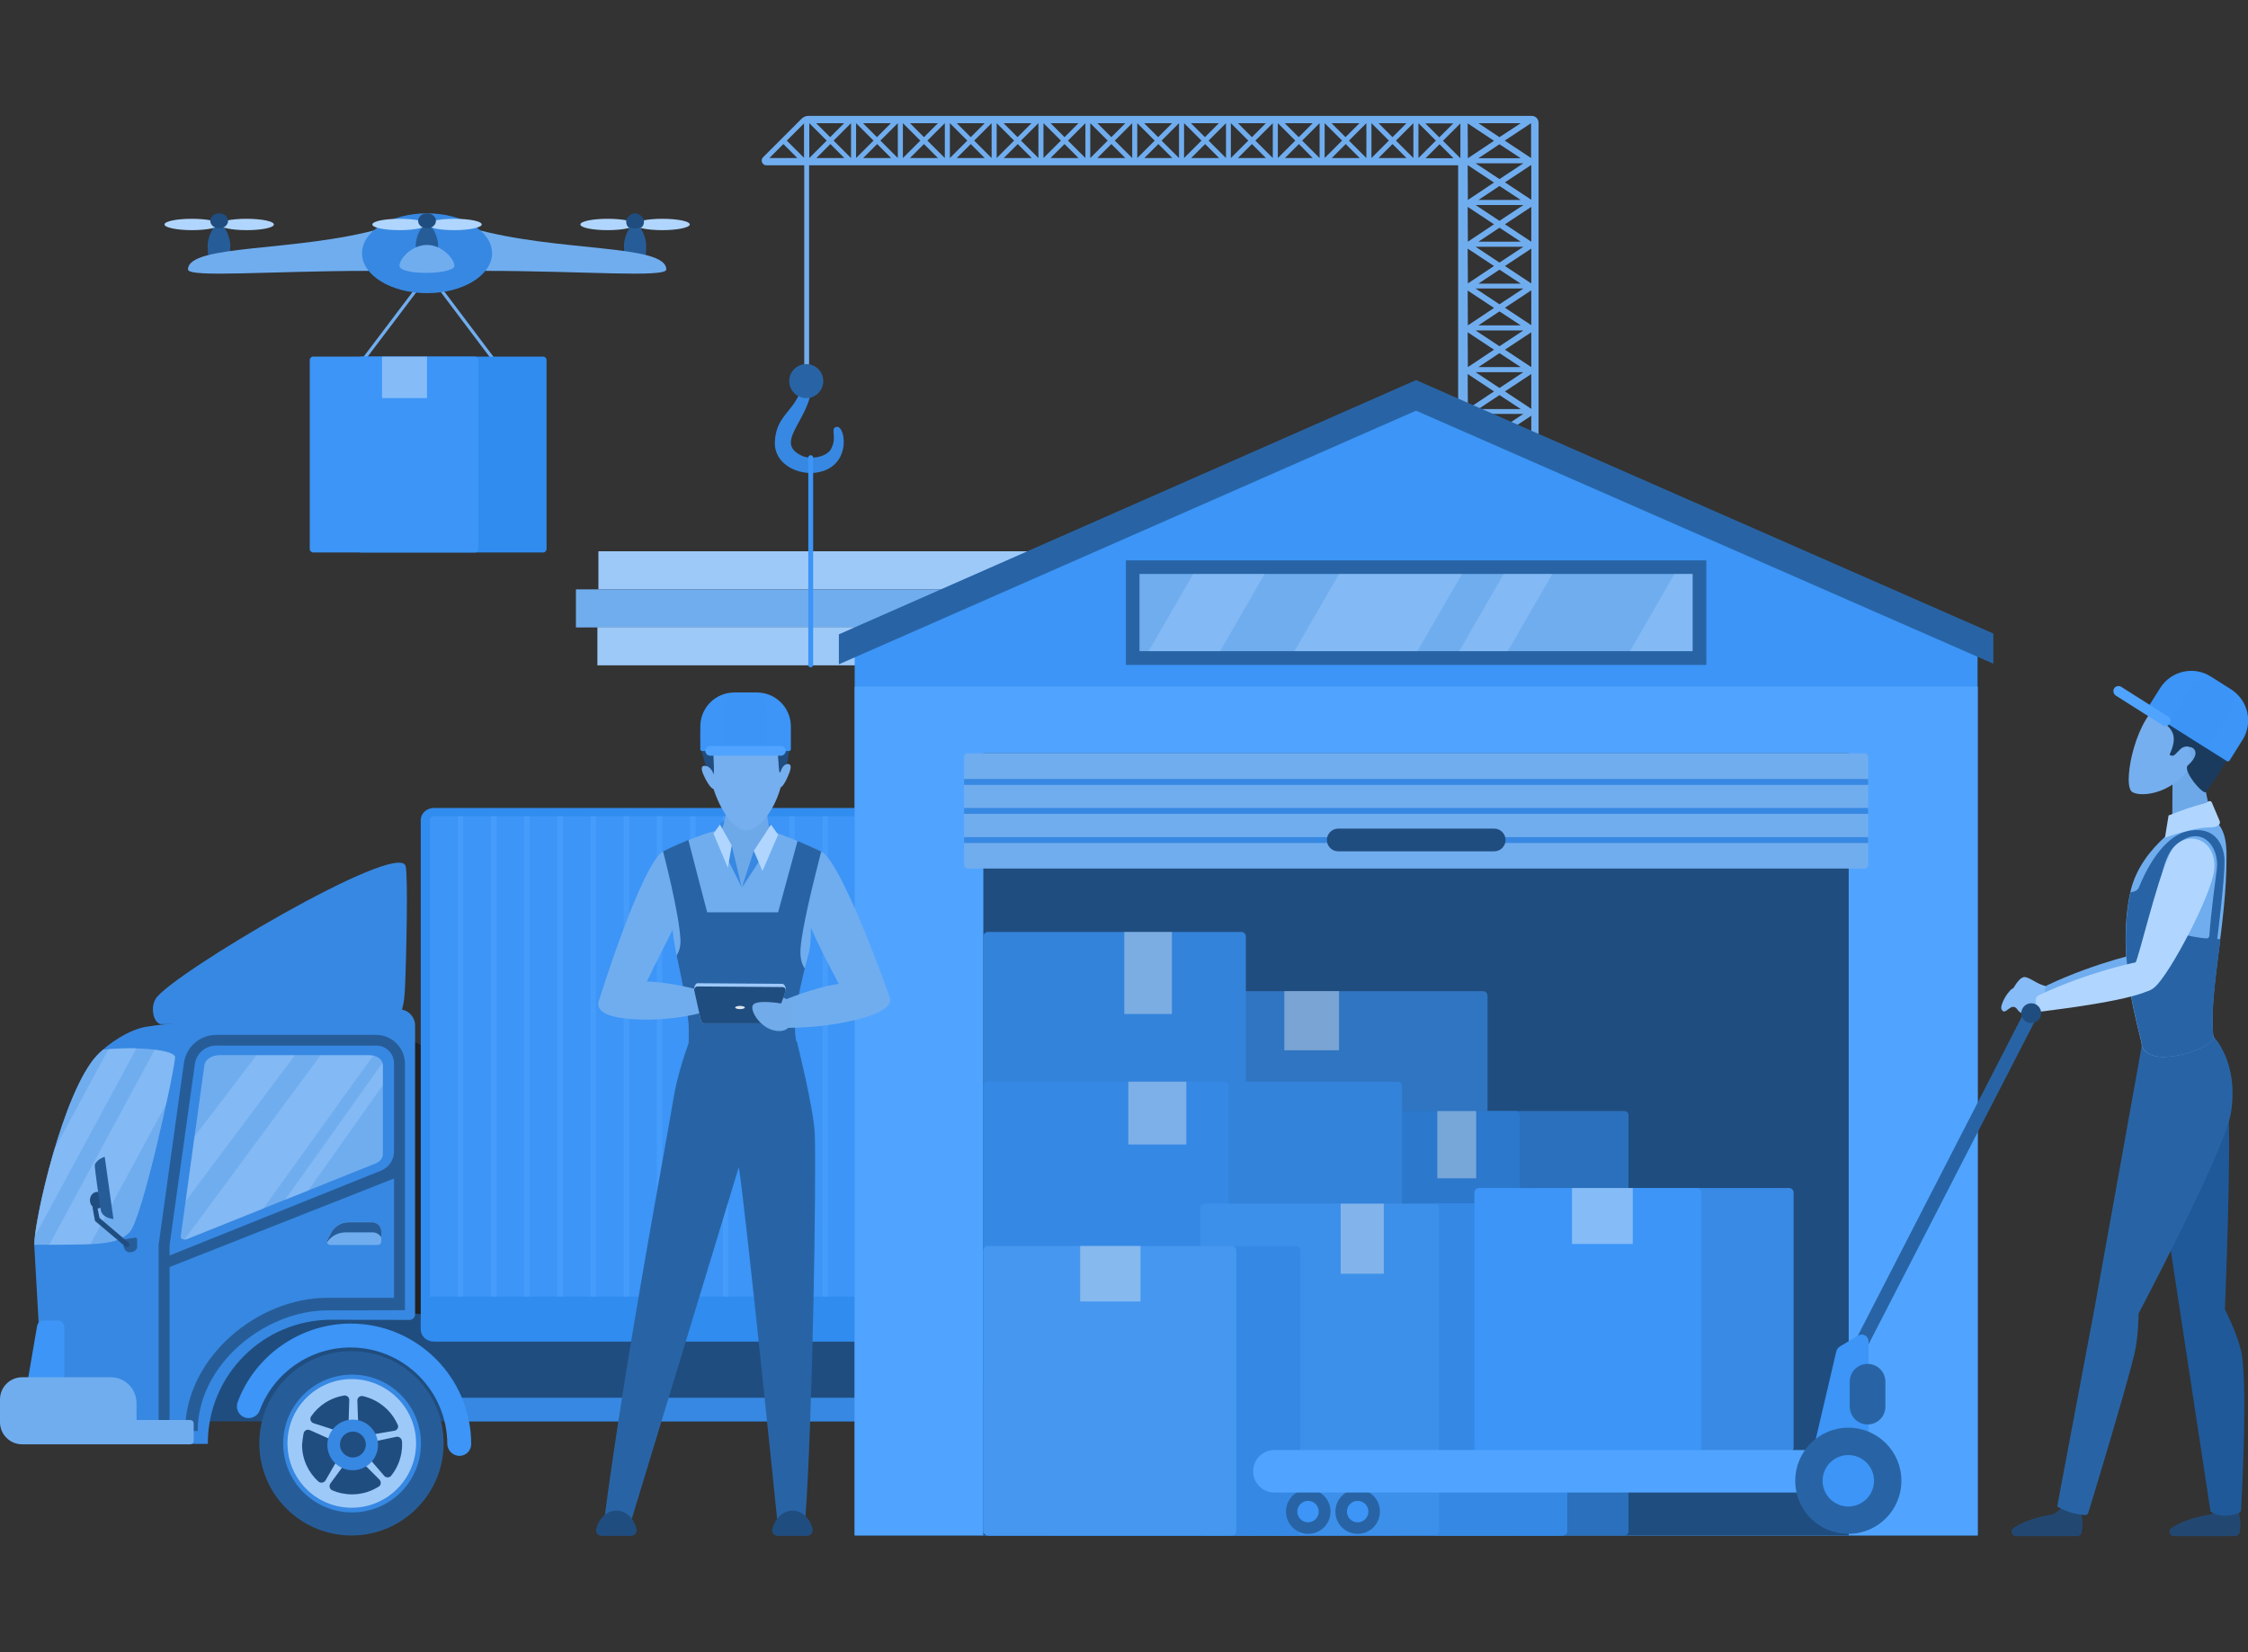 <svg xmlns="http://www.w3.org/2000/svg" xmlns:xlink="http://www.w3.org/1999/xlink" id="Layer_1" x="0px" y="0px" viewBox="0 0 1109.7 815.4" style="enable-background:new 0 0 1109.7 815.4;" xml:space="preserve"><rect x="0" y="0" width="1109.7" height="815.4" fill="#333333" stroke="none"/><style type="text/css">	.st0{fill:#70ADEF;}	.st1{fill:#212121;}	.st2{fill:#204D7F;}	.st3{fill:#3788E2;}	.st4{fill:#265D99;}	.st5{fill:#3C95F7;}	.st6{fill:#9DC9F9;}	.st7{opacity:0.3;}	.st8{fill:#B0D6FF;}	.st9{fill:#308CEF;}	.st10{opacity:0.5;}	.st11{fill:#50A4FF;}	.st12{fill:#2864A5;}	.st13{fill:#2F75C1;}	.st14{opacity:0.4;fill:#E8EBEF;enable-background:new    ;}	.st15{fill:#2A70BC;}	.st16{fill:#2B78CC;}	.st17{fill:#3383DB;}	.st18{fill:#3589E5;}	.st19{fill:#3D90EA;}	.st20{fill:#4597EF;}	.st21{fill:#6DA8E8;}	.st22{fill:#DCE6EF;}	.st23{fill:#71ABEA;}	.st24{fill:#75AFEF;}	.st25{opacity:0.2;fill:#3C95F7;enable-background:new    ;}	.st26{fill:#86BCF7;}	.st27{fill:#224872;}	.st28{fill:#1F5999;}	.st29{fill:#1B3B5E;}	.st30{opacity:0.4;fill:#F2F5F9;enable-background:new    ;}	.st31{fill:#388AE5;}</style><g>	<g id="Layer_2_00000145739121703723883340000014750517577999657906_">		<g id="Layer_1-2">			<g id="Wholesale_Distribution">				<path class="st0" d="M399.1,57.2c-1.3,0-2.5,0.5-3.4,1.4l-19,19c-1.5,1.5-0.4,4,1.6,4h341.5v313.7h39.7V60.6     c0-1.9-1.5-3.4-3.4-3.4C756.1,57.2,399.1,57.2,399.1,57.2z M755.9,98.6L755.9,98.6l-13-8.6l13-8.6V98.6L755.9,98.6z      M755.9,119.3L755.9,119.3l-13-8.6l13-8.6V119.3L755.9,119.3z M755.9,139.9L755.9,139.9l-13-8.6l13-8.6V139.9L755.9,139.9z      M755.9,160.5L755.9,160.5l-13-8.6l13-8.6V160.5L755.9,160.5z M755.9,181.2L755.9,181.2l-13-8.6l13-8.6V181.2L755.9,181.2z      M755.9,201.8L755.9,201.8l-13-8.6l13-8.6V201.8L755.9,201.8z M755.9,222.4L755.9,222.4l-13-8.6l13-8.6V222.4L755.9,222.4z      M755.9,243L755.9,243l-13-8.6l13-8.6V243L755.9,243z M755.9,263.7L755.9,263.7l-13-8.6l13-8.6V263.7L755.9,263.7z M755.9,284.3     L755.9,284.3l-13-8.6l13-8.6V284.3L755.9,284.3z M755.9,304.9L755.9,304.9l-13-8.6l13-8.6V304.9L755.9,304.9z M755.9,325.6     L755.9,325.6l-13-8.6l13-8.6V325.6L755.9,325.6z M755.9,346.2L755.9,346.2l-13-8.6l13-8.6V346.2L755.9,346.2z M379.8,78l6.9-6.9     l6.9,6.9H379.8L379.8,78z M397,78l-8.6-8.6l8.6-8.6l0,0V78L397,78L397,78z M399.5,60.8L399.5,60.8l8.6,8.6l-8.6,8.6l0,0V60.8     L399.5,60.8z M403,78l6.9-6.9l6.9,6.9H403L403,78z M402.9,60.8h13.8l-6.9,6.9L402.9,60.8z M420.1,78l-8.6-8.6l8.6-8.6l0,0V78     L420.1,78L420.1,78z M422.6,60.8L422.6,60.8l8.6,8.6l-8.6,8.6l0,0V60.8L422.6,60.8z M426.1,78l6.9-6.9l6.9,6.9H426.1L426.1,78z      M426,60.8h13.8l-6.9,6.9L426,60.8z M443.2,78l-8.6-8.6l8.6-8.6l0,0V78L443.2,78L443.2,78z M445.7,60.8L445.7,60.8l8.6,8.6     l-8.6,8.6l0,0V60.8L445.7,60.8z M449.2,78l6.9-6.9L463,78H449.2L449.2,78z M449.2,60.8H463l-6.9,6.9L449.2,60.8z M466.4,78     l-8.6-8.6l8.6-8.6l0,0V78L466.4,78L466.4,78z M468.9,60.8L468.9,60.8l8.6,8.6l-8.6,8.6l0,0V60.8L468.9,60.8z M472.3,78l6.9-6.9     l6.9,6.9H472.3L472.3,78z M472.3,60.8h13.8l-6.9,6.9L472.3,60.8z M489.5,78l-8.6-8.6l8.6-8.6l0,0V78L489.5,78L489.5,78z      M492,60.8L492,60.8l8.6,8.6L492,78l0,0V60.8L492,60.8z M495.5,78l6.9-6.9l6.9,6.9H495.5L495.5,78z M495.4,60.8h13.8l-6.9,6.9     L495.4,60.8z M512.6,78l-8.6-8.6l8.6-8.6l0,0V78L512.6,78z M515.1,60.8L515.1,60.8l8.6,8.6l-8.6,8.6l0,0V60.8z M518.6,78     l6.9-6.9l6.9,6.9H518.6L518.6,78z M518.6,60.8h13.8l-6.9,6.9L518.6,60.8L518.6,60.8z M535.8,78l-8.6-8.6l8.6-8.6l0,0V78     L535.8,78z M538.2,60.8L538.2,60.8l8.6,8.6l-8.6,8.6l0,0V60.8z M541.7,78l6.9-6.9l6.9,6.9H541.7L541.7,78z M541.7,60.8h13.8     l-6.9,6.9L541.7,60.8L541.7,60.8z M558.9,78l-8.6-8.6l8.6-8.6l0,0V78L558.9,78z M561.4,60.8L561.4,60.8l8.6,8.6l-8.6,8.6l0,0     V60.8z M564.9,78l6.9-6.9l6.9,6.9H564.9L564.9,78z M564.8,60.8h13.8l-6.9,6.9L564.8,60.8L564.8,60.8z M582,78l-8.6-8.6l8.6-8.6     l0,0V78L582,78z M584.5,60.8L584.5,60.8l8.6,8.6l-8.6,8.6l0,0V60.8z M588,78l6.9-6.9l6.9,6.9H588L588,78z M587.9,60.8h13.8     l-6.9,6.9L587.9,60.8L587.9,60.8z M605.2,78l-8.6-8.6l8.6-8.6l0,0V78L605.2,78z M607.6,60.8L607.6,60.8l8.6,8.6l-8.6,8.6l0,0     V60.8z M611.1,78l6.9-6.9l6.9,6.9H611.1L611.1,78z M611.1,60.8h13.8l-6.9,6.9L611.1,60.8L611.1,60.8z M628.3,78l-8.6-8.6     l8.6-8.6l0,0V78L628.3,78z M630.8,60.8L630.8,60.8l8.6,8.6l-8.6,8.6l0,0V60.8z M634.3,78l6.9-6.9L648,78H634.3L634.3,78z      M634.2,60.8H648l-6.9,6.9L634.2,60.8L634.2,60.8z M651.4,78l-8.6-8.6l8.6-8.6l0,0V78L651.4,78z M653.9,60.8L653.9,60.8l8.6,8.6     l-8.6,8.6l0,0V60.8z M657.4,78l6.9-6.9l6.9,6.9H657.4L657.4,78z M657.3,60.8h13.8l-6.9,6.9L657.3,60.8L657.3,60.8z M674.5,78     l-8.6-8.6l8.6-8.6l0,0V78L674.5,78z M677,60.8L677,60.8l8.6,8.6L677,78l0,0V60.8z M680.5,78l6.9-6.9l6.9,6.9H680.5L680.5,78z      M680.5,60.8h13.8l-6.9,6.9L680.5,60.8L680.5,60.8z M697.7,78l-8.6-8.6l8.6-8.6l0,0V78L697.7,78z M700.2,60.8L700.2,60.8     l8.6,8.6l-8.6,8.6l0,0V60.8z M724.6,78.1L724.6,78.1l-0.1-17.2l0,0l13,8.6L724.6,78.1L724.6,78.1z M740.2,71.2l10.5,6.9h-20.9     L740.2,71.2L740.2,71.2z M724.6,98.7L724.6,98.7l-0.1-17.2l13,8.6L724.6,98.7L724.6,98.7z M740.2,91.8l10.5,6.9h-20.9     L740.2,91.8L740.2,91.8z M724.6,119.3L724.6,119.3l-0.1-17.2l13,8.6L724.6,119.3L724.6,119.3z M740.2,112.4l10.5,6.9h-20.9     L740.2,112.4L740.2,112.4z M724.6,139.9L724.6,139.9l-0.1-17.2l13,8.6L724.6,139.9L724.6,139.9z M740.2,133.1l10.5,6.9h-20.9     L740.2,133.1L740.2,133.1z M724.6,160.6L724.6,160.6l-0.1-17.2l13,8.6L724.6,160.6L724.6,160.6z M740.2,153.7l10.5,6.9h-20.9     L740.2,153.7L740.2,153.7z M724.6,181.2L724.6,181.2l-0.1-17.2l13,8.6L724.6,181.2L724.6,181.2z M740.2,174.3l10.5,6.9h-20.9     L740.2,174.3L740.2,174.3z M724.6,201.8L724.6,201.8l-0.1-17.2l13,8.6L724.6,201.8L724.6,201.8z M740.2,195l10.5,6.9h-20.9     L740.2,195L740.2,195z M724.6,222.5L724.6,222.5l-0.1-17.2l13,8.6L724.6,222.5L724.6,222.5z M740.2,215.6l10.5,6.9h-20.9     L740.2,215.6L740.2,215.6z M724.6,243.1L724.6,243.1l-0.1-17.2l13,8.6L724.6,243.1L724.6,243.1z M740.2,236.2l10.5,6.9h-20.9     L740.2,236.2L740.2,236.2z M724.6,263.7L724.6,263.7l-0.1-17.2l13,8.6L724.6,263.7L724.6,263.7z M740.2,256.8l10.5,6.9h-20.9     L740.2,256.8L740.2,256.8z M724.6,284.4L724.6,284.4l-0.1-17.2l13,8.6L724.6,284.4L724.6,284.4z M740.2,277.5l10.5,6.9h-20.9     L740.2,277.5L740.2,277.5z M724.6,305L724.6,305l-0.1-17.2l13,8.6L724.6,305L724.6,305z M740.2,298.1l10.5,6.9h-20.9     L740.2,298.1L740.2,298.1z M724.6,325.6L724.6,325.6l-0.1-17.2l13,8.6L724.6,325.6L724.6,325.6z M740.2,318.7l10.5,6.9h-20.9     L740.2,318.7L740.2,318.7z M724.6,346.2L724.6,346.2l-0.1-17.2l13,8.6L724.6,346.2L724.6,346.2z M740.2,339.4l10.5,6.9h-20.9     L740.2,339.4L740.2,339.4z M720.9,78.1L720.9,78.1l-8.6-8.6l8.6-8.6l0,0V78.1z M703.7,78.1l6.9-6.9l6.9,6.9H703.7L703.7,78.1z      M710.5,67.8l-6.9-6.9h13.8L710.5,67.8L710.5,67.8z M724.5,349.6l13,8.6l-13,8.6l0,0V349.6L724.5,349.6z M740.2,360l10.5,6.9     h-20.9L740.2,360L740.2,360z M742.8,358.3l13-8.6V367l0,0L742.8,358.3L742.8,358.3z M740.2,356.5l-11.8-7.8H752L740.2,356.5     L740.2,356.5z M740.2,335.9l-11.8-7.8H752L740.2,335.9L740.2,335.9z M740.2,315.3l-11.8-7.8H752L740.2,315.3L740.2,315.3z      M740.2,294.7l-11.8-7.8H752L740.2,294.7L740.2,294.7z M740.2,274l-11.8-7.8H752L740.2,274L740.2,274z M740.2,253.4l-11.8-7.8     H752L740.2,253.4L740.2,253.4z M740.2,232.8l-11.8-7.8H752L740.2,232.8L740.2,232.8z M740.2,212.1l-11.8-7.8H752L740.2,212.1     L740.2,212.1z M740.2,191.5l-11.8-7.8H752L740.2,191.5L740.2,191.5z M740.2,170.9l-11.8-7.8H752L740.2,170.9L740.2,170.9z      M740.2,150.2l-11.8-7.8H752L740.2,150.2L740.2,150.2z M740.2,129.6l-11.8-7.8H752L740.2,129.6L740.2,129.6z M740.2,109     l-11.8-7.8H752L740.2,109L740.2,109z M740.2,88.4l-11.8-7.8H752L740.2,88.4L740.2,88.4z M755.8,78l-13-8.6l13-8.6l0,0V78     L755.8,78L755.8,78z M740.2,67.7l-10.4-6.9h20.9L740.2,67.7L740.2,67.7z M755.9,391.7h-32.6v-22.4h32.6V391.7z"></path>				<g>					<path class="st1" d="M216.8,667.5h-66.1l19.6-154.9h26.5c11,0,20,9,20,20L216.8,667.5L216.8,667.5z"></path>					<path class="st2" d="M109.1,638.4L317.3,660h370.9c0.1,0,0.2,0,0.2,0c7.2,1.7,14.5,3.4,21.7,5.1c0.1,0,0.1,0,0.2,0.1      c0.5,0.2,1.2,0.6,1.8,1.2c0.9,1,1.1,2,1.1,2.4v7.5c0,0.3-0.4,0.6-0.8,0.6l0,0c-0.4,0-0.8,0.3-0.8,0.6v5.1      c0,0.3-0.3,0.6-0.8,0.6h-3.6c-0.4,0-0.8,0.3-0.8,0.6l0.1,7.3c0,0.1,0,0.2,0.1,0.3c3.2,3.9,3.2,8.5,0.2,11.1      c-1.5,1.4-4,2.3-6.6,2.4c-4.5,0.1-8-3-8.3-3.3h-591C101.1,701.6,108.7,638.4,109.1,638.4L109.1,638.4z"></path>					<path class="st3" d="M665.1,704.9c2.6-0.1,5-1,6.6-2.4c3-2.6,3-7.2-0.2-11.1c-0.1-0.1-0.1-0.2-0.1-0.3v-1.2h-447      c-0.1,0-0.2,5.1-0.2,11.7h432.5C657.1,701.9,660.5,705.1,665.1,704.9L665.1,704.9z"></path>					<path class="st3" d="M200.2,427.4c-4-12.6-115.6,53.5-123.3,65.5c-0.8,1.2-1.3,2.9-1.4,4.6c-0.3,4.7,2.1,8.6,4.9,8      c0,0,98.7-0.7,114.3-2.9c3.9-0.5,4.9-8.1,5.2-14.6C200.6,472.8,201.5,431.4,200.2,427.4L200.2,427.4z"></path>					<path class="st3" d="M102.6,712.4L102.6,712.4c0-33.7,27.3-61,61-61l38.5,0.1c1.6,0,2.8-1.3,2.8-2.8V506.2c0-4.6-3.8-8.2-8.3-8      c-25.1,1.1-100,4.6-124.4,8.6c-8.2,1.3-18.9,8.2-24.5,14.3c-16.6,18.1-30.8,81.2-30.8,93.3L21,687c0,14.4,11.7,26,26.1,25.8      c12-0.2,45-0.1,55.5-0.1C102.7,712.6,102.6,712.5,102.6,712.4L102.6,712.4z"></path>					<path class="st4" d="M90.8,524.6l-12.5,89.8v98.3h5.4v-87.3l110.8-43.7v58.9h-33.1c-34.2,0-70,29.5-70,65.7h6.2      c0-32.8,33.1-59.4,63.8-59.5l38.5-0.1V525.1c0-7.9-6.4-14.3-14.3-14.3h-78.8C98.7,510.8,91.9,516.7,90.8,524.6L90.8,524.6z       M83.7,619.7v-5l12.5-89.5c0.7-5.2,5.2-9.1,10.4-9.1h79.2c4.8,0,8.7,3.9,8.7,8.7v43.5c0,4.2-2.5,7.9-6.4,9.5L83.7,619.7      L83.7,619.7z"></path>					<g>						<path class="st5" d="M226.8,718.6c3.2,0,5.8-2.6,5.8-5.8c0-32.8-26.7-59.5-59.5-59.5c-24.7,0-47.2,15.6-55.8,38.8       c-1.1,3,0.4,6.4,3.4,7.5s6.4-0.4,7.5-3.4c6.9-18.6,24.9-31.1,44.8-31.1c26.4,0,47.8,21.5,47.8,47.8       C221,716,223.6,718.6,226.8,718.6z"></path>						<g>							<path class="st6" d="M139.4,713.2c0,18.8,15.2,34,34,34s34-15.2,34-34s-15.2-34-34-34S139.4,694.4,139.4,713.2z"></path>							<path class="st4" d="M128,712.4c0,25.1,20.4,45.5,45.5,45.5s45.5-20.4,45.5-45.5s-20.4-45.5-45.5-45.5S128,687.2,128,712.4z         M141.6,712.4c0-17.7,14.4-32.1,32.1-32.1s32.1,14.4,32.1,32.1s-14.4,32.1-32.1,32.1S141.6,730.1,141.6,712.4z"></path>							<g>								<path class="st2" d="M180,715.1c0.3-0.8,0.5-1.7,0.5-2.6v-0.1l15.1-3.2c1.3-0.3,2.6,0.7,2.8,2c0.1,0.6,0.1,1.2,0.1,1.8         c0,5.8-2,11.2-5.4,15.4c-0.9,1.1-2.6,1.1-3.5,0l-9.3-10.8C179.8,716.9,179.7,715.9,180,715.1L180,715.1z"></path>								<path class="st2" d="M194.7,706.2l-14,2.4c-0.7,0.1-1.4-0.1-2-0.6c-0.3-0.3-0.6-0.5-0.9-0.7c-0.6-0.4-0.9-1.1-0.9-1.7         l-0.5-14.2c-0.1-1.5,1.3-2.6,2.7-2.3c7.7,1.7,14.1,7.1,17.2,14.1C197,704.4,196.1,706,194.7,706.2L194.7,706.2z"></path>								<path class="st2" d="M172.9,718.9c0.4,0.1,0.8,0.1,1.2,0.1c0.6,0,1.1-0.1,1.7-0.2l11.5,11.5c1,1,0.9,2.8-0.4,3.5         c-3.8,2.4-8.3,3.8-13.1,3.8c-3.5,0-6.8-0.7-9.8-2c-1.3-0.6-1.7-2.2-0.9-3.4L172.9,718.9L172.9,718.9z"></path>								<path class="st2" d="M149.9,707.4c0.3-1.4,1.9-2.1,3.1-1.5l14.5,6.5c0,0.1,0,0.2,0,0.2c0,1.1,0.2,2,0.7,2.9         c0.4,0.7,0.4,1.5,0,2.2l-7.5,13c-0.7,1.2-2.4,1.5-3.5,0.6c-5-4.5-8.1-11-8.1-18.2C149.3,711.1,149.5,709.2,149.9,707.4         L149.9,707.4z"></path>								<path class="st2" d="M170.9,706.9L170.9,706.9c-0.6,0.3-1.2,0.4-1.8,0.2l-14.3-4.6c-1.4-0.5-2.1-2.2-1.2-3.4         c3.7-5.4,9.5-9.2,16.2-10.3c1.4-0.2,2.7,0.9,2.6,2.3L172,705C172.1,705.8,171.6,706.5,170.9,706.9L170.9,706.9z"></path>							</g>							<path class="st3" d="M161.6,713.2c0,6.9,5.6,12.5,12.5,12.5s12.5-5.6,12.5-12.5s-5.6-12.5-12.5-12.5S161.6,706.3,161.6,713.2        z"></path>							<path class="st2" d="M167.8,713c0,3.5,2.9,6.4,6.4,6.4s6.4-2.9,6.4-6.4s-2.9-6.4-6.4-6.4S167.8,709.5,167.8,713z"></path>							<path class="st3" d="M139.8,712.5c0,18.8,15.2,34,34,34s34-15.2,34-34s-15.2-34-34-34S139.8,693.7,139.8,712.5z M141.9,712.4        c0-17.5,14.2-31.7,31.7-31.7s31.8,14.2,31.8,31.7s-14.2,31.8-31.8,31.8S141.9,730,141.9,712.4z"></path>						</g>					</g>					<g>						<path class="st5" d="M18.3,654.6c0.3-1.6,1.4-2.8,2.7-2.8h8c1.5,0,2.8,1.6,2.8,3.5v27.3c0,1.9-1.2,3.5-2.8,3.5H16.3       c-1.8,0-3.1-2.1-2.7-4.2L18.3,654.6L18.3,654.6z"></path>						<path class="st0" d="M54.8,679.8H10.9c-6,0-10.9,4.9-10.9,10.9V702c0,6,4.9,10.9,10.9,10.9h83c0.9,0,1.7-0.8,1.7-1.7v-8.6       c0-1-0.8-1.7-1.7-1.7H67.4v-8.3C67.3,685.4,61.7,679.8,54.8,679.8L54.8,679.8z"></path>						<path class="st0" d="M86.4,521.9c0-3.8-18.8-5.5-35.5-3.8c-1.2,1-2.3,2-3.2,3c-16.6,18.1-30.8,81.2-30.8,93.3       c33.5,0,40.7,0,47-6.1S86.4,527.2,86.4,521.9z"></path>						<path class="st0" d="M185.1,574.4l-92.9,37.2c-1.5,0.6-3.1-0.1-3-1.2l11.7-84.7c0.4-2.8,3.7-4.9,7.7-4.9h73.8       c3.6,0,6.6,2.2,6.6,4.9v43.9C189,571.7,187.5,573.5,185.1,574.4L185.1,574.4z"></path>						<g class="st7">							<path class="st8" d="M76.4,518.1l-52.1,96.3c8.6,0,15.2-0.1,20.3-0.3l37.5-69.3c2.6-11.9,4.3-21.2,4.3-22.9        S82.4,518.8,76.4,518.1L76.4,518.1z"></path>							<path class="st8" d="M53.6,517.8l-26.7,49.4c-5.1,17.2-8.6,34.1-9.6,42.9l50.1-92.7C63,517.3,58.3,517.5,53.6,517.8        L53.6,517.8z"></path>							<path class="st8" d="M182.4,520.9h-24.2l-67.2,91c0.4,0,0.8,0,1.2-0.2l37.7-15.1l54.2-75.4C183.5,521,183,520.9,182.4,520.9        L182.4,520.9z"></path>							<polygon class="st8" points="126.6,520.9 96,561 91.7,592.9 145.5,520.9        "></polygon>							<path class="st8" d="M188.7,524.8l-48,67.4l11.5-4.6l36.8-52v-9.8C189,525.5,188.8,525.2,188.7,524.8L188.7,524.8z"></path>						</g>					</g>					<g>						<g>							<path class="st4" d="M61.5,611.7l5.2-0.8c0.6-0.1,1,0.3,1,0.9v3.9c0,0-0.3,2.2-3.3,2.4c-3,0.3-3.4-3.1-3.4-3.1v-2.4        C61,612.2,61,611.8,61.5,611.7L61.5,611.7z"></path>							<path class="st2" d="M48,588.3c2,0,3.6,1.8,3.6,4.1s-1.6,4.1-3.6,4.1s-3.6-1.8-3.6-4.1S46,588.3,48,588.3z"></path>						</g>						<g>							<path class="st2" d="M48,595.5l1,5.2c0,0.3,0.2,0.5,0.4,0.7l14.1,12c0.5,0.4,0.6,1.2,0.1,1.7l0,0c-0.4,0.5-1.2,0.6-1.7,0.2        l-14.7-12.4c-0.2-0.2-0.4-0.4-0.4-0.7l-1.1-6.1c-0.1-0.6,0.3-1.3,1-1.4l0,0C47.2,594.5,47.8,594.9,48,595.5L48,595.5z"></path>							<path class="st4" d="M49.7,597.1c-0.8-5.1-3.2-21.8-2.9-22.3c1.4-2.9,4.9-3.8,4.9-3.8l4.3,30.7c-1.8-0.2-3.2-0.8-4.2-1.4        C50.7,599.6,49.9,598.4,49.7,597.1L49.7,597.1z"></path>						</g>					</g>					<g>						<g>							<path class="st5" d="M214.1,400.9h468c2.3,0,4.2,1.9,4.2,4.2v251c0,2.3-1.9,4.2-4.2,4.2h-468c-2.3,0-4.2-1.9-4.2-4.2V405        C209.9,402.7,211.8,400.9,214.1,400.9L214.1,400.9z"></path>							<path class="st9" d="M681.9,662.2H214.2c-3.6,0-6.5-2.7-6.5-6V404.8c0-3.3,2.9-6,6.5-6h467.7c3.6,0,6.5,2.7,6.5,6v251.4        C688.5,659.5,685.5,662.2,681.9,662.2L681.9,662.2z M214.2,402.9c-1.2,0-2.1,0.9-2.1,2v251.4c0,1.1,0.9,2,2.1,2h467.7        c1.2,0,2.1-0.9,2.1-2V404.9c0-1.1-1-2-2.1-2H214.2z"></path>						</g>						<path class="st9" d="M689,660.2H216c-3.5,0-6.4-2.9-6.4-6.4V640H689V660.2L689,660.2z"></path>					</g>					<g>						<path class="st5" d="M565.9,708c2.7,0,5.1-1.9,5.7-4.7c4.5-22.1,24.2-38.2,46.9-38.2s42,15.9,46.8,37.7       c0.7,3.2,3.8,5.1,6.9,4.5c3.2-0.7,5.2-3.8,4.5-6.9c-5.9-27.2-30.3-46.9-58.2-46.9s-52.7,20-58.3,47.5       c-0.6,3.2,1.4,6.2,4.5,6.9C565.2,708,565.6,708,565.9,708L565.9,708z"></path>						<g>							<path class="st6" d="M583.8,713.2c0,18.8,15.2,34,34,34s34-15.2,34-34s-15.2-34-34-34S583.8,694.4,583.8,713.2z"></path>							<path class="st4" d="M572.4,712.4c0,25.1,20.4,45.5,45.5,45.5s45.5-20.4,45.5-45.5s-20.4-45.5-45.5-45.5        S572.4,687.2,572.4,712.4z M586,712.4c0-17.7,14.4-32.1,32.1-32.1s32.1,14.4,32.1,32.1s-14.4,32.1-32.1,32.1        S586,730.1,586,712.4z"></path>							<g>								<path class="st2" d="M624.4,715.1c0.3-0.8,0.5-1.7,0.5-2.6v-0.1l15.1-3.2c1.3-0.3,2.6,0.7,2.8,2c0,0.6,0.1,1.2,0.1,1.8         c0,5.8-2,11.2-5.4,15.4c-0.9,1.1-2.6,1.1-3.5,0l-9.3-10.8C624.1,716.9,624,715.9,624.4,715.1L624.4,715.1z"></path>								<path class="st2" d="M639.1,706.2l-14,2.4c-0.7,0.1-1.5-0.1-2-0.6c-0.3-0.3-0.6-0.5-0.9-0.7c-0.5-0.4-0.9-1.1-0.9-1.7         l-0.5-14.2c0-1.5,1.3-2.6,2.7-2.3c7.7,1.7,14.1,7.1,17.2,14.1C641.4,704.4,640.5,706,639.1,706.2L639.1,706.2z"></path>								<path class="st2" d="M617.2,718.9c0.4,0.1,0.8,0.1,1.2,0.1c0.6,0,1.2-0.1,1.7-0.2l11.5,11.5c1,1,0.9,2.8-0.4,3.5         c-3.8,2.4-8.3,3.8-13.1,3.8c-3.5,0-6.8-0.7-9.8-2c-1.3-0.6-1.7-2.2-0.9-3.4L617.2,718.9L617.2,718.9z"></path>								<path class="st2" d="M594.3,707.4c0.3-1.4,1.9-2.1,3.2-1.5l14.5,6.5c0,0.1,0,0.2,0,0.2c0,1.1,0.2,2,0.7,2.9         c0.4,0.7,0.4,1.5,0,2.2l-7.5,13c-0.7,1.2-2.4,1.5-3.5,0.6c-5-4.5-8.1-11-8.1-18.2C593.7,711.1,593.9,709.2,594.3,707.4         L594.3,707.4z"></path>								<path class="st2" d="M615.3,706.9L615.3,706.9c-0.6,0.3-1.2,0.4-1.8,0.2l-14.3-4.6c-1.4-0.5-2.1-2.2-1.2-3.4         c3.7-5.4,9.5-9.2,16.2-10.3c1.4-0.2,2.7,0.9,2.6,2.3l-0.3,13.9C616.5,705.8,616,706.5,615.3,706.9L615.3,706.9z"></path>							</g>							<path class="st3" d="M606,713.2c0,6.9,5.6,12.5,12.5,12.5s12.5-5.6,12.5-12.5s-5.6-12.5-12.5-12.5S606,706.3,606,713.2z"></path>							<path class="st2" d="M612.2,713c0,3.5,2.9,6.4,6.4,6.4s6.4-2.9,6.4-6.4s-2.9-6.4-6.4-6.4S612.2,709.5,612.2,713z"></path>							<path class="st3" d="M584.2,712.5c0,18.8,15.2,34,34,34s34-15.2,34-34s-15.2-34-34-34S584.2,693.7,584.2,712.5z M586.3,712.4        c0-17.5,14.2-31.7,31.8-31.7s31.7,14.2,31.7,31.7s-14.2,31.8-31.7,31.8S586.3,730,586.3,712.4z"></path>						</g>					</g>					<g>						<path class="st0" d="M186.5,614.5h-23.4c-1.3,0-2.1-1.3-1.5-2.5l1.7-3.3c1.7-3.3,5.1-5.5,8.8-5.5h11.7c2.4,0,4.4,2,4.4,4.4       v5.1C188.2,613.8,187.4,614.5,186.5,614.5L186.5,614.5z"></path>						<path class="st4" d="M170.6,608.3H184c1.8,0,3.3,1,4.2,2.4v-3c0-2.4-2-4.4-4.4-4.4h-11.7c-3.7,0-7.1,2.1-8.8,5.5l-1.7,3.3       c-0.2,0.3-0.2,0.7-0.1,1C163.5,610.1,166.9,608.3,170.6,608.3L170.6,608.3z"></path>					</g>					<g class="st10">						<rect x="226" y="402.9" class="st11" width="2.7" height="237.1"></rect>						<rect x="242.4" y="402.9" class="st11" width="2.7" height="237.1"></rect>						<rect x="258.7" y="402.9" class="st11" width="2.7" height="237.1"></rect>						<rect x="275.1" y="402.9" class="st11" width="2.7" height="237.1"></rect>						<rect x="291.5" y="402.9" class="st11" width="2.7" height="237.1"></rect>						<rect x="307.9" y="402.9" class="st11" width="2.7" height="237.1"></rect>						<rect x="324.2" y="402.9" class="st11" width="2.7" height="237.1"></rect>						<rect x="340.6" y="402.9" class="st11" width="2.7" height="237.1"></rect>						<rect x="356.9" y="402.9" class="st11" width="2.7" height="237.1"></rect>						<rect x="373.3" y="402.9" class="st11" width="2.7" height="237.1"></rect>						<rect x="389.6" y="402.9" class="st11" width="2.7" height="237.1"></rect>						<rect x="406" y="402.9" class="st11" width="2.7" height="237.1"></rect>						<rect x="422.3" y="402.9" class="st11" width="2.7" height="237.1"></rect>						<rect x="438.7" y="402.9" class="st11" width="2.7" height="237.1"></rect>						<rect x="455" y="402.9" class="st11" width="2.7" height="237.1"></rect>						<rect x="471.5" y="402.9" class="st11" width="2.7" height="237.1"></rect>						<rect x="487.8" y="402.9" class="st11" width="2.7" height="237.1"></rect>						<rect x="504.2" y="402.9" class="st11" width="2.7" height="237.1"></rect>						<rect x="520.5" y="402.9" class="st11" width="2.7" height="237.1"></rect>						<rect x="536.9" y="402.9" class="st11" width="2.7" height="237.1"></rect>						<rect x="553.2" y="402.9" class="st11" width="2.7" height="237.1"></rect>						<rect x="569.6" y="402.9" class="st11" width="2.7" height="237.1"></rect>						<rect x="585.9" y="402.9" class="st11" width="2.7" height="237.1"></rect>						<rect x="602.3" y="402.9" class="st11" width="2.7" height="237.1"></rect>						<rect x="618.7" y="402.9" class="st11" width="2.7" height="237.1"></rect>						<rect x="635" y="402.9" class="st11" width="2.7" height="237.1"></rect>						<rect x="651.4" y="402.9" class="st11" width="2.7" height="237.1"></rect>						<rect x="667.8" y="402.9" class="st11" width="2.7" height="237.1"></rect>					</g>				</g>				<g>					<rect x="397" y="59.9" class="st0" width="2.4" height="133.2"></rect>					<path class="st3" d="M400.7,186.4c1.8,19.3-19.4,31.1-5.6,38.2c4.9,2.8,13.9,0.8,15.4-3.6c2.8-5.4-0.9-9.8,2.5-10.3      c4.7-0.8,7.9,21.7-12.3,22.8c-10,0-18.8-6.2-18.2-15.7c0.9-14.6,11.4-14.2,14.6-31.5C397.4,184.1,400.5,184.3,400.7,186.4      L400.7,186.4z"></path>					<g>						<rect x="295.4" y="272.1" class="st6" width="221.1" height="18.8"></rect>						<rect x="284.3" y="290.9" class="st0" width="221.1" height="18.8"></rect>						<rect x="294.9" y="309.6" class="st6" width="221.1" height="18.8"></rect>					</g>					<path class="st5" d="M400.2,329.4c-0.7,0-1.2-0.5-1.2-1.2V225.9c0-0.7,0.5-1.2,1.2-1.2s1.2,0.5,1.2,1.2v102.3      C401.4,328.8,400.8,329.4,400.2,329.4z"></path>					<circle class="st12" cx="398" cy="188.1" r="8.4"></circle>				</g>				<g>					<polygon class="st5" points="976.2,757.9 421.9,757.9 421.9,309.8 699,188.1 976.2,309.8      "></polygon>					<polygon class="st12" points="699,187.6 414.1,313.1 414.1,327.9 699,202.7 984,327.6 984,312.7      "></polygon>					<g>						<rect x="555.8" y="276.6" class="st12" width="286.5" height="51.6"></rect>						<rect x="562.5" y="283.3" class="st0" width="273" height="38.1"></rect>						<g class="st7">							<polygon class="st8" points="624.3,283.3 589,283.3 567,321.4 602.3,321.4        "></polygon>							<polygon class="st8" points="721.7,283.3 661,283.3 639,321.4 699.7,321.4        "></polygon>							<polygon class="st8" points="835.6,283.3 826.6,283.3 804.6,321.4 835.6,321.4        "></polygon>							<polygon class="st8" points="766.3,283.3 742.3,283.3 720.3,321.4 744.3,321.4        "></polygon>						</g>					</g>					<rect x="421.9" y="338.9" class="st11" width="554.4" height="418.9"></rect>					<rect x="485.4" y="371.8" class="st2" width="427.2" height="386.1"></rect>					<g>						<path class="st0" d="M477.8,371.8h442.5c1,0,1.9,0.8,1.9,1.9v53.1c0,1-0.8,1.9-1.9,1.9H477.8c-1,0-1.9-0.8-1.9-1.9v-53.1       C475.9,372.7,476.7,371.8,477.8,371.8z"></path>						<rect x="475.9" y="413.2" class="st3" width="446.3" height="2.9"></rect>						<rect x="475.9" y="398.8" class="st3" width="446.3" height="2.9"></rect>						<rect x="475.9" y="384.5" class="st3" width="446.3" height="2.9"></rect>						<path class="st2" d="M737.6,420.2h-77c-3.1,0-5.6-2.5-5.6-5.6l0,0c0-3.1,2.5-5.6,5.6-5.6h77c3.1,0,5.6,2.5,5.6,5.6l0,0       C743.2,417.7,740.7,420.2,737.6,420.2z"></path>					</g>					<g>						<g>							<path class="st13" d="M529.9,489.2H732c1.3,0,2.3,1,2.3,2.3v219.4c0,1.3-1,2.3-2.3,2.3H529.9c-1.3,0-2.3-1-2.3-2.3V491.5        C527.6,490.2,528.6,489.2,529.9,489.2L529.9,489.2z"></path>							<rect x="634" y="489.2" class="st14" width="27" height="29.2"></rect>						</g>						<g>							<path class="st15" d="M684.5,548.4h117.3c1.2,0,2.1,0.9,2.1,2.1v205.3c0,1.2-0.9,2.1-2.1,2.1H684.5c-1.2,0-2.1-0.9-2.1-2.1        V550.5C682.4,549.4,683.4,548.4,684.5,548.4z"></path>							<path class="st16" d="M630.8,548.4h117.3c1.2,0,2.1,0.9,2.1,2.1v205.3c0,1.2-0.9,2.1-2.1,2.1H630.8c-1.2,0-2.1-0.9-2.1-2.1        V550.5C628.8,549.4,629.7,548.4,630.8,548.4z"></path>							<rect x="709.5" y="548.4" class="st14" width="19.2" height="33.2"></rect>						</g>						<g>							<path class="st17" d="M487.7,460h125c1.3,0,2.3,1,2.3,2.3v219.4c0,1.3-1,2.3-2.3,2.3h-125c-1.3,0-2.3-1-2.3-2.3V462.3        C485.4,461,486.5,460,487.7,460L487.7,460z"></path>							<rect x="555" y="460" class="st14" width="23.5" height="40.5"></rect>						</g>						<g>							<path class="st17" d="M487.7,533.9h202.1c1.3,0,2.3,1,2.3,2.3v219.4c0,1.3-1,2.3-2.3,2.3H487.7c-1.3,0-2.3-1-2.3-2.3V536.2        C485.4,534.9,486.5,533.9,487.7,533.9L487.7,533.9z"></path>							<path class="st18" d="M606.5,755.8V536c0-1.1-1.1-2.1-2.5-2.1H488c-1.4,0-2.5,0.9-2.5,2.1v219.8c0,1.2,1.1,2.1,2.5,2.1h116        C605.4,757.9,606.5,757,606.5,755.8z"></path>							<rect x="557" y="533.9" class="st14" width="28.6" height="31"></rect>						</g>						<g>							<path class="st19" d="M594.9,594.1h176.4c1.3,0,2.3,1,2.3,2.3v159.2c0,1.3-1,2.3-2.3,2.3H594.9c-1.3,0-2.3-1-2.3-2.3V596.4        C592.6,595.1,593.6,594.1,594.9,594.1z"></path>							<path class="st18" d="M771,594.1h-63.2c1.4,0,2.5,0.9,2.5,2.1v159.6c0,1.2-1.1,2.1-2.5,2.1H771c1.4,0,2.5-0.9,2.5-2.1V596.2        C773.6,595,772.4,594.1,771,594.1L771,594.1z"></path>							<rect x="661.8" y="594.1" class="st14" width="21.3" height="34.6"></rect>						</g>						<g>							<path class="st18" d="M519.3,615h120.3c1.3,0,2.3,1,2.3,2.3v138.3c0,1.3-1,2.3-2.3,2.3H519.3c-1.3,0-2.3-1-2.3-2.3V617.3        C517,616,518.1,615,519.3,615z"></path>							<path class="st20" d="M487.7,615H608c1.3,0,2.3,1,2.3,2.3v138.3c0,1.3-1,2.3-2.3,2.3H487.7c-1.3,0-2.3-1-2.3-2.3V617.3        C485.4,616,486.5,615,487.7,615L487.7,615z"></path>							<rect x="533.2" y="615" class="st14" width="29.8" height="27.4"></rect>						</g>					</g>				</g>				<g>					<g>						<path class="st0" d="M405.4,420.3c10.3,5.2,33.9,71.9,34,72.9c1,6.6-16.1,7.4-16.1,7.4c-6.3-7.6-22-39.5-23.3-43.5       C392.8,434.7,405.4,420.3,405.4,420.3L405.4,420.3z"></path>						<path class="st0" d="M327.4,420.3c-10.3,5.2-31.7,73-31.8,74c-1,6.6,17,8.3,17,8.3c1.2-10.1,18.9-41.5,20.2-45.5       C340,434.7,327.4,420.3,327.4,420.3L327.4,420.3z"></path>						<path class="st0" d="M379.3,409.6c15,5.3,26.1,10.7,26.1,10.7c-7,24.3-3.9,42.3-6.1,50c-2.5,9-8.2,30.6-6.5,41.7       c2.8,18,2.5,33.5-27.7,32.6c-31.2-0.9-25.1-11.3-25.1-35.3c0-13.5-6.4-36.3-7.7-47.8c-1-8.6-2.8-20.4-5-41.2       c0,0,18.9-9.3,27.8-10.5C366,408.4,379.3,409.6,379.3,409.6L379.3,409.6z"></path>						<path class="st12" d="M397.3,478c-1.4-1.9-2.5-5-2.1-10.1c0.7-9.5,6-31.3,8.7-41.7c0.5-1.9,0.9-3.9,1.5-5.9       c0,0-4.5-2.2-11.7-5.2l-9.6,35.2h-35c0,0-6.5-24.7-9.3-35.7c-6.7,2.7-12.5,5.6-12.5,5.6s8.1,30.9,8.6,43.8       c0.1,3.3-0.7,5.8-1.9,7.6c2.4,11.9,6,27.5,6,37.7c0,24-6.1,34.5,25.1,35.3c30.2,0.9,30.5-14.6,27.7-32.6       C391.5,503.4,394.7,488.4,397.3,478L397.3,478z"></path>						<path class="st0" d="M380,496.8c0,0,35.4-17.5,54-10.2c0,0,15.7,9-7.5,15.7s-46.9,4.8-46.9,4.8L380,496.8L380,496.8z"></path>						<path class="st3" d="M380.6,407c0,0-2.4-2.1-13.2-3c-10.8-0.8-12,3-12,3v4.4l25.2,0.7V407L380.6,407z"></path>						<path class="st21" d="M378.1,389.8c0,19.5,3.4,22.8,3.4,22.8l-14.2,25.5l-12.1-26.5c0,0,4.1-4.8,3.7-22.8       C358.4,359.2,378.1,389.7,378.1,389.8L378.1,389.8z"></path>						<polygon class="st3" points="372.1,420 366.2,438.1 375.9,423.3       "></polygon>						<polygon class="st8" points="380.6,407 372.1,420 376.4,429.9 384.1,412       "></polygon>						<polygon class="st3" points="361.2,417.3 366.2,438.1 358.7,423.1       "></polygon>						<path class="st0" d="M348.2,489.5c0,0-32.1-9.9-47.4-2.2c0,0-16,12.4,6.9,15.3c22.8,2.8,42.6-3.8,42.6-3.8L348.2,489.5       L348.2,489.5z"></path>						<polygon class="st8" points="355.4,407 361.2,417.3 359.3,428.3 352.2,411.4       "></polygon>						<g>							<g>								<path class="st6" d="M387.8,488.8l-4.4,15c-0.2,0.8-0.9,1.3-1.6,1.3h-34.2c-0.8,0-1.5-0.6-1.6-1.4l-3.3-15.2         c-0.2-1.1,0.6-3.2,1.6-3.2l41.8,0.3C387.3,485.6,388.1,487.6,387.8,488.8z"></path>								<path class="st2" d="M387.7,489.3l-4.3,14.6c-0.2,0.7-0.9,1.2-1.6,1.2h-34.2c-0.8,0-1.5-0.5-1.6-1.3l-3.3-14.9         c-0.2-1,0.6-2,1.6-2l41.8,0.3C387.3,487.1,388.1,488.2,387.7,489.3L387.7,489.3z"></path>								<path class="st22" d="M362.9,497.3c0,0.4,1.1,0.8,2.4,0.8s2.4-0.4,2.4-0.8s-1.1-0.8-2.4-0.8S362.9,496.9,362.9,497.3z"></path>							</g>							<path class="st23" d="M391,495.5c-1.9-2.5-4.3-3-4.3-3l-1.1,2.8c0,0-11.6-2-13.8,0.6s4.2,13.2,13.1,13S391,495.5,391,495.5z"></path>						</g>						<path class="st12" d="M332.4,542.5c2.2-13.6,7.6-27.7,7.6-27.7c12.3,5.9,34.2,11.1,53.3-1c0,0,8.4,33.4,8.9,45.9       c0.8,18.9-1,141.6-4.7,190.4c-0.5,7-13.8,0.5-13.8,0.5s-15.7-154.4-19-174.5l-53.5,175.8c0,0-13.5,2.8-12.6-4.2       C309.4,666.3,328.2,568.1,332.4,542.5L332.4,542.5z"></path>						<path class="st2" d="M391.2,745.6c4.7,0,8.6,3.8,9.9,8.9c0.5,1.8-0.9,3.6-2.8,3.6H384c-1.8,0-3.2-1.6-2.8-3.3       C382.5,749.5,386.5,745.6,391.2,745.6L391.2,745.6z"></path>						<path class="st2" d="M304.3,745.6c4.7,0,8.6,3.8,9.9,8.9c0.5,1.8-0.9,3.6-2.8,3.6h-14.3c-1.8,0-3.2-1.6-2.8-3.3       C295.5,749.5,299.5,745.6,304.3,745.6L304.3,745.6z"></path>						<path class="st2" d="M347,355.5c-1.7,4.1-3.2,13.3,4.7,30.5c0,0,28.6,6,32.9,0c6.8-9.5,6.6-28.8-0.2-36.4       C377.4,341.9,354.4,337.6,347,355.5L347,355.5z"></path>						<path class="st24" d="M389,377.1c-1.7,0-3,1.4-3.8,4.2c0-0.1-0.5-0.2-0.5-0.3c-0.8-4.5,0.1-18.5-6.4-19.8       c-12.8-2.5-26.6-0.5-26.2,9.7c0.2,5.5,0.5,9.4,0.2,11.4c-1-3.1-2.9-4.4-4.7-4.3c-2.3,0.2-0.8,3.7,0.7,6.6       c1.7,3.2,3.1,4.7,3.9,4.8c4.7,13.9,11.4,20.7,16.7,20.5c5-0.2,12.8-8.3,16.5-21.3c0.8-0.3,2-1.9,3.4-5.1       C390.1,380.7,391.3,377.1,389,377.1L389,377.1z"></path>					</g>					<path class="st5" d="M362.5,341.8h11.1c9.3,0,16.8,7.5,16.8,16.8v11.2c0,0.5-0.4,0.9-0.9,0.9h-42.9c-0.5,0-0.9-0.4-0.9-0.9      v-11.2C345.7,349.3,353.2,341.8,362.5,341.8L362.5,341.8z"></path>					<path class="st25" d="M365.7,341.8h4.5c4.6,0,8.3,3.7,8.3,8.3v20.1c0,0.2-0.2,0.4-0.4,0.4h-20.3c-0.2,0-0.4-0.2-0.4-0.4v-20.1      C357.4,345.5,361.1,341.8,365.7,341.8L365.7,341.8z"></path>					<path class="st11" d="M385.5,373h-34.9c-1.3,0-2.4-1-2.4-2.4l0,0c0-1.3,1-2.4,2.4-2.4h34.9c1.3,0,2.4,1,2.4,2.4l0,0      C387.8,371.9,386.8,373,385.5,373z"></path>				</g>				<g>					<path class="st26" d="M1010.4,486.8c-4.9-0.8-8.8-4.9-11.4-4.5c-3,0.5-7.4,8.7-6.5,10.6c1.9,4.2,4.8-4.6,8.1,0.5      c1.2,1.9,6.2,3.4,10.7,0.8C1015.8,491.7,1010.4,486.8,1010.4,486.8z"></path>					<path class="st0" d="M1058.8,469.9c0,0-23.1,4.6-48,16.3c-2.3,1.1-1.1,5-0.4,6.5c0.4,0.9,0.8,1.6,1.7,1.5      c11.8-1.5,46.9-5.9,54.7-11.3C1077.1,475.8,1062.4,460.8,1058.8,469.9L1058.8,469.9z"></path>					<path class="st27" d="M1019.8,742.8c-0.8-0.1-1.5,0.3-2,1c-1.3,1.8-3.4,3.5-5.2,3.8c-9.4,1.5-15.9,4.6-18.7,6.6      c-1.8,1.2-0.9,4,1.2,4h30.3c1,0,2-0.8,2.2-1.8c1.4-6.8-1.3-12.9-1.3-12.9L1019.8,742.8L1019.8,742.8z"></path>					<path class="st27" d="M1097.8,742.8c-0.8-0.1-1.6,0.3-2,1c-1.3,1.8-3.4,3.5-5.2,3.8c-9.4,1.5-15.9,4.6-18.7,6.6      c-1.8,1.2-0.9,4,1.2,4h30.3c1,0,2-0.8,2.2-1.8c1.4-6.8-1.6-13-1.6-13L1097.8,742.8L1097.8,742.8z"></path>					<path class="st28" d="M1099.9,546.1c1.7,21.4-1.6,100.2-1.6,100.2s5.8,11.2,7.9,20.1c3.5,14.5,0.5,70.6,0.1,78.9      c0,0.7-0.4,1.2-1.1,1.5c-2.4,0.9-8.8,2.8-14-0.7l-30.6-201l28.9-33.4C1089.6,511.7,1098.6,529.5,1099.9,546.1L1099.9,546.1z"></path>					<path class="st12" d="M1101.2,549.7c-3.2,18.6-45.5,98.6-45.5,98.6s0,11.2-2.1,20.1c-3.7,15.6-20,69.5-22.7,78.2      c-0.2,0.8-0.9,1.3-1.7,1.2c-2.3-0.1-7.5-0.7-13.7-4.2c0,0,18-95.7,18.5-98.2s23.4-130,23.4-130l35.3-3.8      C1092.7,511.7,1105.5,524.5,1101.2,549.7L1101.2,549.7z"></path>					<path class="st0" d="M1099.1,422.6c0.2,33.2-9.1,68.2-6.5,89.2c0.5,4-14.3,9.9-24.8,9.9c-6.9,0-10.4-3.3-10.6-6.2      c-0.3-4.5-13-41.1-5.6-75.1c5.1-23.4,30.1-37.3,32.4-37.5C1099,401.6,1099.1,417.1,1099.1,422.6L1099.1,422.6z"></path>					<path class="st12" d="M1098.1,425c0.1,9.6-3.6,38.5-3.6,38.5h1.6c-2.3,18.8-4.9,36-3.4,48.3c0.5,4-14.3,9.9-24.8,9.9      c-6.9,0-10.4-3.3-10.6-6.2c-0.3-4.5-13-41.1-5.6-75.1c0,0,3.3-0.2,4.1-2.3c7.3-17.9,16.6-26.6,24.7-28      C1095.2,407.4,1098.1,419.5,1098.1,425L1098.1,425z"></path>					<path class="st0" d="M1094.3,429.1c-2.6,19.4-3.5,29.6-3.7,32.9c-0.1,0.7-0.7,1.2-1.4,1.2c-7.6-0.5-23.9-4.6-24.1-7.3      c-0.3-4.5,0.2-30.4,8.2-38C1086.2,405.6,1095.8,417.7,1094.3,429.1L1094.3,429.1z"></path>					<polygon class="st21" points="1088.9,390.9 1091.8,404.4 1072.3,408.5 1072.5,370.7 1091.8,366.1      "></polygon>					<path class="st24" d="M1082.4,376.9c-10.1,16.3-27.8,16.8-30.4,13.5c-4.1-5.1,2.7-37.8,16-44.1      C1076.1,342.4,1082.4,376.8,1082.4,376.9L1082.4,376.9z"></path>					<path class="st8" d="M1091.8,396l3.9,9.2c0.2,0.4,0.2,1,0,1.4c-0.6,1.1-2.2,1.8-4.9,1.8c-8.5,0-22.1,5.1-22.1,5.1l1.8-11      c0,0,7.4-3,13.5-4.8c3.3-1,4.7-1,6.1-2.1C1090.7,395.2,1091.5,395.4,1091.8,396L1091.8,396z"></path>					<path class="st29" d="M1084.3,337.1c12.4,2.6,15.5,9.3,17.8,19.6c3.2,13.9-8.7,27.4-13.1,34.2c-1.2,1.9-11.8-10.5-9-13.1      c8.9-8-0.2-11.5-3.7-8c-1.2,1.2-2.3,2.4-3.1,3c-0.8,0.5-2.4,0.1-2.1-0.6c3.6-8,2.4-12.2-4.8-16.6      C1059.1,351.2,1075.6,335.3,1084.3,337.1L1084.3,337.1z"></path>					<g>						<path class="st26" d="M1005.9,492c-4.9-0.8-8.8-4.9-11.4-4.5c-3,0.5-7.4,8.7-6.5,10.6c1.9,4.2,4.8-4.6,8.1,0.5       c1.2,1.9,6.2,3.4,10.7,0.8C1011.3,496.9,1005.9,492,1005.9,492z"></path>						<g>							<path class="st8" d="M1054.8,473.6c3.3-9.9,12.6-49.2,18.4-55.6c7.5-8.4,21.3-3.4,19.8,11.5c-1.2,11.9-21.7,51.1-29.3,57.7        C1055.2,494.2,1051.9,482.7,1054.8,473.6L1054.8,473.6z"></path>							<path class="st8" d="M1054.3,475c0,0-23.1,4.6-48,16.3c-2.3,1.1-1.1,5-0.4,6.5c0.4,0.9,0.8,1.6,1.7,1.5        c11.8-1.5,46.9-5.9,54.7-11.3C1072.7,480.9,1058,466,1054.3,475L1054.3,475z"></path>						</g>					</g>					<path class="st5" d="M1060.3,351.1l39,24.6c0.4,0.3,1,0.1,1.3-0.3l6.4-10.2c5.3-8.4,2.8-19.5-5.6-24.9l-10.1-6.4      c-8.4-5.3-19.5-2.8-24.9,5.6l-6.4,10.2C1059.7,350.2,1059.8,350.8,1060.3,351.1L1060.3,351.1z"></path>					<path class="st25" d="M1070.5,357.6l18.4,11.6c0.2,0.1,0.5,0.1,0.6-0.1l11.5-18.3c2.6-4.2,1.4-9.7-2.8-12.3l-4.1-2.6      c-4.2-2.6-9.7-1.4-12.3,2.8l-11.5,18.3C1070.2,357.1,1070.3,357.4,1070.5,357.6L1070.5,357.6z"></path>					<path class="st11" d="M1044.4,343.3l23.2,14.7c1.2,0.7,2.7,0.4,3.5-0.8l0,0c0.7-1.2,0.4-2.7-0.8-3.5l-23.2-14.7      c-1.2-0.7-2.7-0.4-3.5,0.8l0,0C1042.9,341,1043.3,342.5,1044.4,343.3z"></path>				</g>				<g>					<g>						<path class="st0" d="M249.6,186.2c-0.2,0-0.5-0.1-0.6-0.3l-37.4-49.7l-37.5,49.6c-0.3,0.4-0.8,0.4-1.1,0.2       c-0.4-0.3-0.4-0.8-0.2-1.1l38.8-51.3l38.7,51.4c0.3,0.4,0.2,0.9-0.2,1.1C250,186.2,249.8,186.2,249.6,186.2L249.6,186.2z"></path>						<g>							<g>								<path class="st4" d="M113.7,121.1c0,10.3-2.5,10.3-5.6,10.3s-5.6,0-5.6-10.3c0-3.4,2.5-10.3,5.6-10.3         S113.7,117.6,113.7,121.1z"></path>								<path class="st8" d="M135.2,110.8c0,1.6-6.1,2.8-13.5,2.8c-7.4,0-13.5-1.3-13.5-2.8c0-1.6,6.1-2.8,13.5-2.8         C129.1,108,135.2,109.2,135.2,110.8z"></path>								<path class="st0" d="M92.8,133c0,4.2,41.7,0.7,89.1,0.7l6.6-21C146.6,124.6,92.9,120.3,92.8,133L92.8,133z"></path>								<path class="st8" d="M108.2,110.8c0,1.6-6.1,2.8-13.5,2.8s-13.5-1.3-13.5-2.8c0-1.6,6.1-2.8,13.5-2.8         S108.2,109.2,108.2,110.8z"></path>								<ellipse class="st2" cx="108.2" cy="109" rx="4.4" ry="3.7"></ellipse>							</g>							<g>								<path class="st4" d="M308,121.1c0,10.3,2.5,10.3,5.5,10.3s5.5,0,5.5-10.3c0-3.4-2.5-10.3-5.5-10.3S308,117.6,308,121.1z"></path>								<path class="st8" d="M286.5,110.8c0,1.6,6.1,2.8,13.5,2.8s13.5-1.3,13.5-2.8c0-1.6-6.1-2.8-13.5-2.8         S286.5,109.2,286.5,110.8z"></path>								<path class="st0" d="M328.9,133c0,4.2-41.7,0.7-89.1,0.7l-6.6-21C275.1,124.6,328.9,120.3,328.9,133L328.9,133z"></path>								<path class="st8" d="M313.5,110.8c0,1.6,6.1,2.8,13.5,2.8s13.5-1.3,13.5-2.8c0-1.6-6.1-2.8-13.5-2.8         S313.5,109.2,313.5,110.8z"></path>								<path class="st2" d="M309.1,109c0,3.7,2,3.7,4.4,3.7s4.4,0,4.4-3.7c0-1.2-2-3.7-4.4-3.7S309.1,107.7,309.1,109z"></path>							</g>							<ellipse class="st3" cx="210.8" cy="125" rx="32.1" ry="19.7"></ellipse>							<g>								<path class="st4" d="M205.2,121.1c0,4.9,11.1,4.4,11.1,0c0-3.4-2.5-10.3-5.6-10.3S205.2,117.6,205.2,121.1z"></path>								<path class="st0" d="M197.2,131.2c0,4.9,27.1,4.4,27.1,0c0-3.4-6.1-10.3-13.5-10.3S197.2,127.6,197.2,131.2z"></path>								<path class="st8" d="M183.8,110.8c0,1.6,6.1,2.8,13.5,2.8s13.5-1.3,13.5-2.8c0-1.6-6.1-2.8-13.5-2.8         S183.8,109.2,183.8,110.8z"></path>								<path class="st8" d="M210.8,110.8c0,1.6,6.1,2.8,13.5,2.8s13.5-1.3,13.5-2.8c0-1.6-6.1-2.8-13.5-2.8         S210.8,109.2,210.8,110.8z"></path>								<ellipse class="st2" cx="210.8" cy="109" rx="4.4" ry="3.7"></ellipse>							</g>						</g>					</g>					<g>						<path class="st9" d="M178.2,176h89.9c0.9,0,1.7,0.8,1.7,1.7V271c0,0.9-0.8,1.7-1.7,1.7h-89.9c-0.9,0-1.7-0.8-1.7-1.7v-93.3       C176.5,176.8,177.3,176,178.2,176z"></path>						<path class="st5" d="M154.6,176h79.8c0.9,0,1.7,0.8,1.7,1.7V271c0,0.9-0.8,1.7-1.7,1.7h-79.8c-0.9,0-1.7-0.8-1.7-1.7v-93.3       C152.9,176.8,153.7,176,154.6,176z"></path>						<rect x="188.6" y="176" class="st30" width="22.2" height="20.5"></rect>					</g>				</g>				<g>					<path class="st31" d="M762,586.4h121.1c1.3,0,2.3,1,2.3,2.3v125.7c0,1.3-1,2.3-2.3,2.3H762c-1.3,0-2.3-1-2.3-2.3V588.7      C759.6,587.4,760.7,586.4,762,586.4z"></path>					<path class="st5" d="M730.1,586.4h107.5c1.3,0,2.3,1,2.3,2.3v125.7c0,1.3-1,2.3-2.3,2.3H730.1c-1.3,0-2.3-1-2.3-2.3V588.7      C727.8,587.4,728.9,586.4,730.1,586.4z"></path>					<rect x="776" y="586.4" class="st30" width="30" height="27.6"></rect>				</g>				<g>					<g>						<path class="st12" d="M634.8,746.1c0,6.1,4.9,11,11,11s11-4.9,11-11s-4.9-11-11-11S634.8,740,634.8,746.1z"></path>						<path class="st5" d="M640.4,746.1c0,2.9,2.4,5.3,5.3,5.3s5.3-2.4,5.3-5.3s-2.4-5.3-5.3-5.3S640.4,743.2,640.4,746.1z"></path>					</g>					<g>						<path class="st12" d="M659.2,746.1c0,6.1,4.9,11,11,11s11-4.9,11-11s-4.9-11-11-11S659.2,740,659.2,746.1z"></path>						<circle class="st5" cx="670.2" cy="746.1" r="5.3"></circle>					</g>					<path class="st11" d="M629.1,715.7h267.5v21H629.1c-5.8,0-10.5-4.7-10.5-10.5S623.3,715.7,629.1,715.7z"></path>					<polygon class="st12" points="908.7,675.6 914.7,678.5 1006.8,499.5 1000.8,496.5      "></polygon>					<path class="st5" d="M896.7,732.1H918c2.4,0,4.4-2,4.4-4.4v-65.6c0-2.6-2.8-4.2-5.1-2.9l-8.9,5.3c-1,0.6-1.8,1.6-2,2.8      l-13.9,59.4C891.7,729.4,893.8,732.1,896.7,732.1L896.7,732.1z"></path>					<g>						<path class="st12" d="M886.2,730.9c0,14.5,11.7,26.2,26.2,26.2s26.2-11.7,26.2-26.2s-11.7-26.2-26.2-26.2       S886.2,716.4,886.2,730.9z"></path>						<path class="st5" d="M899.7,730.9c0,7,5.7,12.7,12.7,12.7s12.7-5.7,12.7-12.7s-5.7-12.7-12.7-12.7S899.7,723.9,899.7,730.9z"></path>					</g>					<path class="st12" d="M921.9,703.1L921.9,703.1c4.9,0,8.8-3.9,8.8-8.8V682c0-4.9-3.9-8.8-8.8-8.8l0,0c-4.9,0-8.8,3.9-8.8,8.8      v12.2C913.1,699.1,917.1,703.1,921.9,703.1z"></path>				</g>				<circle class="st2" cx="1002.7" cy="500.1" r="4.9"></circle>			</g>		</g>	</g></g></svg>